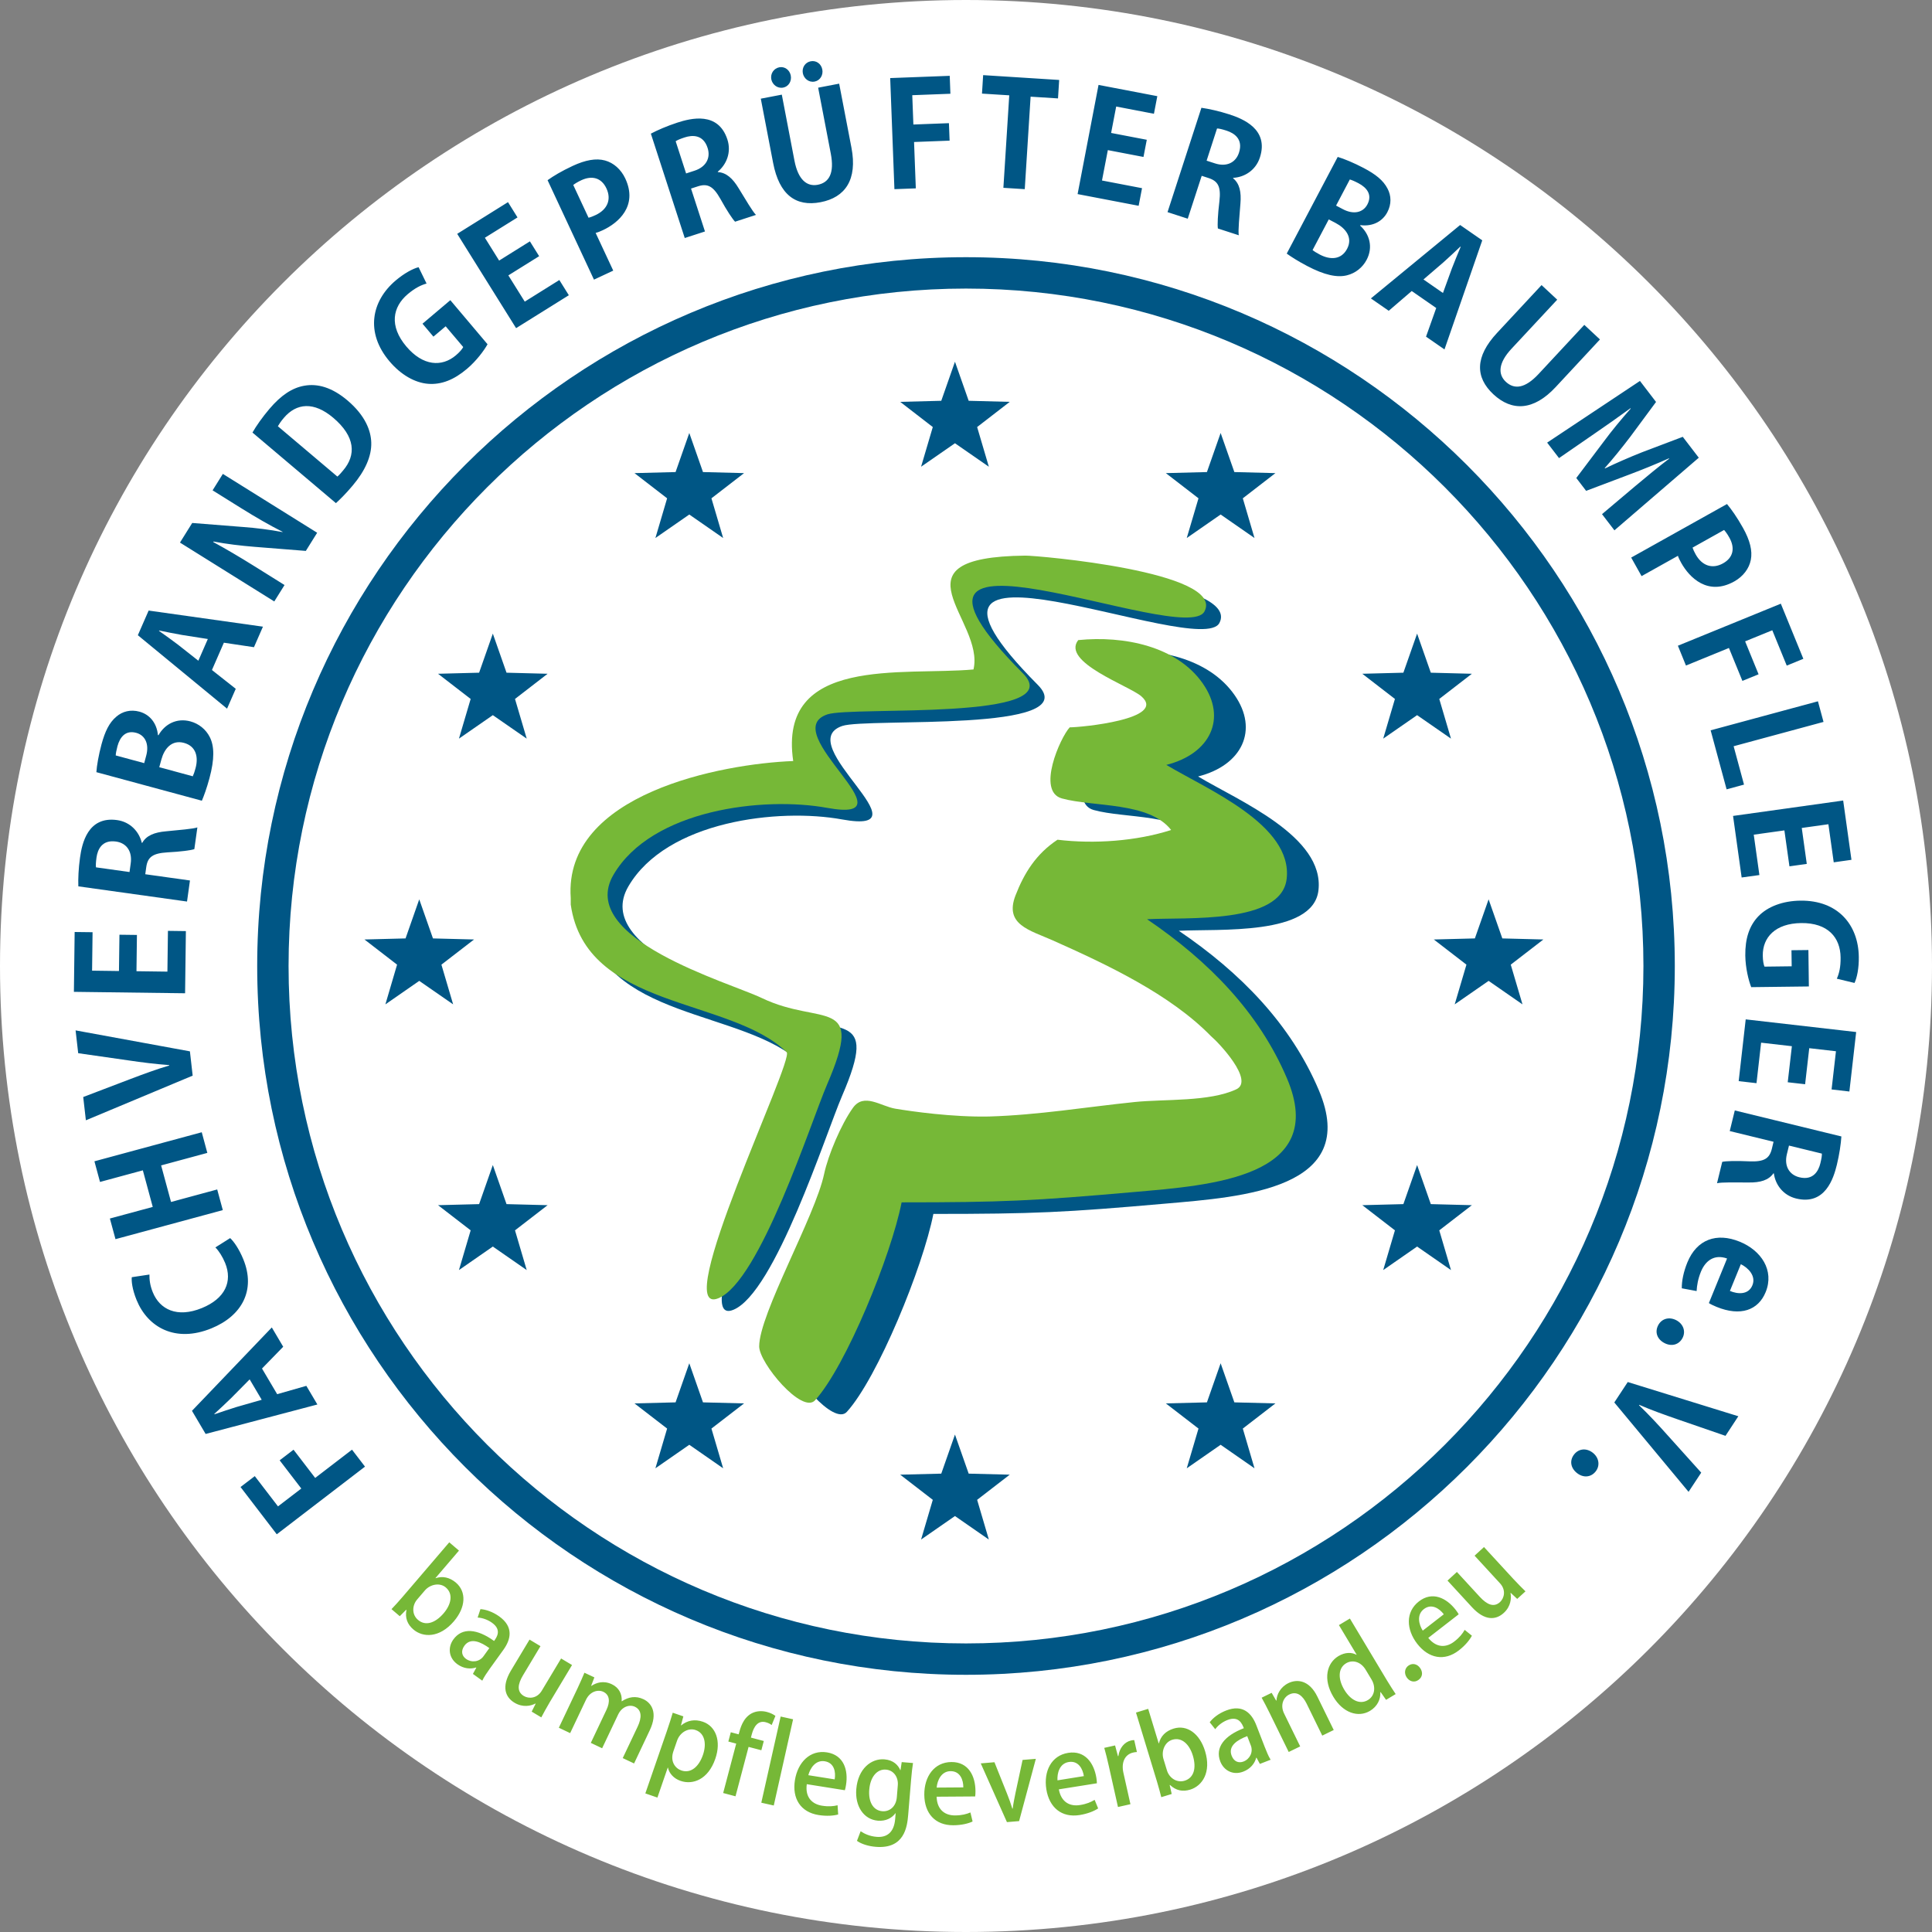 <?xml version="1.0" encoding="utf-8"?>
<!-- Generator: Adobe Illustrator 16.0.4, SVG Export Plug-In . SVG Version: 6.00 Build 0)  -->
<!DOCTYPE svg PUBLIC "-//W3C//DTD SVG 1.1//EN" "http://www.w3.org/Graphics/SVG/1.1/DTD/svg11.dtd">
<svg version="1.1" id="Ebene_1" xmlns="http://www.w3.org/2000/svg" xmlns:xlink="http://www.w3.org/1999/xlink" x="0px" y="0px"
	 width="80px" height="80px" viewBox="0 0 80 80" enable-background="new 0 0 80 80" xml:space="preserve">
<rect x="0" y="0" width="80" height="80" fill="#808080" stroke="none"/>
<path fill="#FFFFFF" d="M40,80c22.092,0,40-17.908,40-40C80,17.908,62.092,0,40,0S0,17.908,0,40C0,62.092,17.908,80,40,80"/>
<path fill="#005685" d="M40,69.35c-16.183,0-29.35-13.167-29.35-29.35S23.817,10.65,40,10.65c16.184,0,29.35,13.167,29.35,29.35
	S56.184,69.35,40,69.35 M40,11.949c-15.467,0-28.051,12.584-28.051,28.051c0,15.468,12.584,28.051,28.051,28.051
	c15.468,0,28.051-12.583,28.051-28.051C68.051,24.533,55.468,11.949,40,11.949"/>
<polygon fill="#005685" points="41.811,61.063 40.111,61.02 39.543,59.402 38.976,61.02 37.275,61.063 38.625,62.105 38.14,63.749 
	39.543,62.776 40.946,63.749 40.461,62.105 "/>
<polygon fill="#005685" points="52.812,58.112 51.112,58.069 50.544,56.45 49.976,58.069 48.275,58.112 49.627,59.154 
	49.141,60.799 50.544,59.825 51.946,60.799 51.462,59.154 "/>
<polygon fill="#005685" points="63.908,38.902 62.208,38.858 61.64,37.24 61.071,38.858 59.371,38.902 60.722,39.944 60.236,41.589 
	61.64,40.616 63.043,41.589 62.557,39.944 "/>
<polygon fill="#005685" points="22.675,27.899 20.974,27.855 20.407,26.237 19.839,27.855 18.138,27.899 19.489,28.942 
	19.004,30.585 20.407,29.613 21.81,30.585 21.325,28.942 "/>
<polygon fill="#005685" points="30.81,58.112 29.109,58.069 28.542,56.45 27.974,58.069 26.273,58.112 27.624,59.154 27.139,60.799 
	28.542,59.825 29.944,60.799 29.459,59.154 "/>
<polygon fill="#005685" points="60.947,49.904 59.247,49.86 58.679,48.242 58.111,49.86 56.411,49.904 57.761,50.946 57.276,52.591 
	58.679,51.617 60.082,52.591 59.597,50.946 "/>
<polygon fill="#005685" points="60.947,27.899 59.247,27.855 58.679,26.237 58.111,27.855 56.41,27.899 57.761,28.942 
	57.276,30.585 58.679,29.613 60.082,30.585 59.597,28.942 "/>
<polygon fill="#005685" points="22.675,49.904 20.974,49.86 20.407,48.242 19.839,49.86 18.139,49.904 19.489,50.946 19.004,52.591 
	20.407,51.617 21.81,52.591 21.325,50.946 "/>
<polygon fill="#005685" points="19.629,38.902 17.928,38.858 17.36,37.24 16.793,38.858 15.092,38.902 16.442,39.944 15.958,41.589 
	17.36,40.616 18.763,41.588 18.278,39.944 "/>
<polygon fill="#005685" points="30.81,19.591 29.109,19.547 28.542,17.929 27.974,19.547 26.273,19.591 27.624,20.634 
	27.139,22.278 28.542,21.305 29.944,22.278 29.459,20.634 "/>
<polygon fill="#005685" points="41.811,16.64 40.111,16.596 39.543,14.978 38.976,16.596 37.275,16.64 38.625,17.683 38.14,19.326 
	39.543,18.354 40.946,19.326 40.461,17.683 "/>
<polygon fill="#005685" points="52.812,19.591 51.112,19.547 50.544,17.929 49.976,19.547 48.275,19.591 49.627,20.634 
	49.141,22.278 50.544,21.305 51.946,22.278 51.462,20.634 "/>
<path fill="#005685" d="M32.751,56.232c0-1.35,2.316-5.382,2.689-7.141c0.167-0.789,0.711-2.069,1.196-2.742
	c0.455-0.631,1.152-0.062,1.751,0.038c0.684,0.114,2.369,0.356,3.879,0.324c2.046-0.059,3.996-0.39,6.035-0.599
	c1.237-0.128,3.088-0.002,4.207-0.527c0.759-0.355-0.719-1.926-1.057-2.209c-1.688-1.728-4.297-2.957-6.546-3.959
	c-0.95-0.423-2.009-0.647-1.54-1.857c0.361-0.933,0.856-1.725,1.74-2.31c1.52,0.184,3.27,0.058,4.705-0.403
	c-0.912-1.175-3.223-0.945-4.522-1.306c-1.062-0.291-0.072-2.518,0.322-2.944c0.447,0,4.057-0.335,2.965-1.286
	c-0.5-0.435-3.326-1.415-2.612-2.327c1.901-0.191,4.075,0.252,5.153,1.79c1.021,1.453,0.314,2.92-1.506,3.378
	c1.686,1.01,5.244,2.482,4.984,4.717c-0.219,1.886-4.136,1.585-5.781,1.673c2.557,1.736,4.635,3.863,5.796,6.598
	c1.739,4.097-3.169,4.421-6.333,4.698c-4.174,0.367-5.46,0.428-9.627,0.428c-0.432,2.199-2.305,6.788-3.583,8.196
	C34.53,59.053,32.751,56.918,32.751,56.232"/>
<path fill="#005685" d="M24.25,37.934v-0.27c-0.305-4.329,6.269-5.56,9.212-5.672c-0.642-4.382,4.532-3.525,7.465-3.792
	c0.485-2.045-3.584-4.653,2.147-4.715c0.495-0.005,8.284,0.666,7.419,2.311c-0.806,1.542-14.794-4.753-7.521,2.562
	c1.981,1.993-7.065,1.354-8.094,1.702c-2.15,0.726,3.677,4.542-0.01,3.871c-2.619-0.478-7.261,0.055-8.848,2.772
	c-1.548,2.648,4.77,4.445,6.149,5.107c2.461,1.178,4.295-0.132,2.697,3.575c-0.669,1.553-2.777,8.16-4.506,8.854
	c-2.037,0.819,3.159-9.874,2.833-10.191C30.837,41.757,24.868,42.289,24.25,37.934"/>
<path fill="#76B837" d="M31.436,55.753c0-1.35,2.316-5.382,2.689-7.141c0.167-0.79,0.711-2.069,1.196-2.743
	c0.454-0.63,1.152-0.062,1.751,0.039c0.684,0.114,2.368,0.355,3.878,0.324c2.046-0.06,3.997-0.39,6.036-0.6
	c1.236-0.127,3.087-0.002,4.206-0.526c0.76-0.356-0.718-1.926-1.056-2.209c-1.688-1.728-4.297-2.957-6.547-3.959
	c-0.949-0.423-2.008-0.647-1.54-1.858c0.361-0.932,0.856-1.724,1.74-2.309c1.521,0.184,3.271,0.058,4.705-0.403
	c-0.912-1.175-3.222-0.946-4.521-1.306c-1.063-0.291-0.072-2.518,0.321-2.944c0.448,0,4.058-0.335,2.966-1.286
	c-0.5-0.435-3.326-1.415-2.613-2.327c1.901-0.191,4.076,0.252,5.154,1.79c1.02,1.453,0.313,2.921-1.506,3.378
	c1.686,1.01,5.243,2.482,4.983,4.717c-0.218,1.886-4.135,1.585-5.781,1.673c2.557,1.736,4.636,3.863,5.797,6.598
	c1.738,4.097-3.17,4.421-6.333,4.698c-4.175,0.367-5.46,0.428-9.627,0.428c-0.432,2.197-2.304,6.788-3.583,8.195
	C33.215,58.573,31.436,56.438,31.436,55.753"/>
<path fill="#76B837" d="M23.633,37.455v-0.27c-0.305-4.329,6.268-5.56,9.212-5.672c-0.642-4.382,4.532-3.526,7.465-3.792
	c0.484-2.044-3.585-4.652,2.146-4.714c0.495-0.006,8.284,0.666,7.419,2.31c-0.807,1.542-14.794-4.753-7.521,2.562
	c1.981,1.993-7.065,1.354-8.094,1.702c-2.15,0.726,3.677,4.542-0.01,3.871c-2.619-0.479-7.261,0.055-8.848,2.772
	c-1.548,2.648,4.77,4.445,6.149,5.105c2.461,1.18,4.295-0.13,2.697,3.577c-0.669,1.552-2.777,8.159-4.506,8.854
	c-2.037,0.819,3.159-9.874,2.832-10.191C30.22,41.277,24.251,41.81,23.633,37.455"/>
<path fill="#76B837" d="M61.449,64.06l-0.39,0.357l1.054,1.146c0.256,0.277,0.177,0.61,0,0.775
	c-0.256,0.234-0.541,0.105-0.835-0.213l-0.951-1.034l-0.389,0.358l1.011,1.099c0.542,0.589,1.003,0.531,1.322,0.237
	c0.298-0.274,0.316-0.618,0.276-0.818l0.01-0.009l0.267,0.249l0.343-0.313c-0.143-0.142-0.313-0.307-0.504-0.515L61.449,64.06z
	 M58.913,67.521c-0.158-0.247-0.263-0.651,0.043-0.889c0.32-0.249,0.647-0.029,0.829,0.212L58.913,67.521z M60.649,67.489
	c-0.087,0.155-0.208,0.312-0.429,0.482c-0.312,0.244-0.722,0.291-1.079-0.149l1.261-0.978c-0.032-0.057-0.073-0.117-0.126-0.186
	c-0.381-0.489-0.964-0.781-1.522-0.347c-0.562,0.435-0.527,1.164-0.069,1.756c0.471,0.604,1.126,0.736,1.724,0.271
	c0.271-0.21,0.448-0.434,0.539-0.607L60.649,67.489z M58.731,69.566c0.173-0.118,0.197-0.316,0.078-0.49
	c-0.12-0.177-0.318-0.223-0.483-0.11c-0.162,0.11-0.194,0.32-0.076,0.494C58.363,69.625,58.559,69.685,58.731,69.566 M56.792,69.544
	c0.181,0.302,0.144,0.675-0.15,0.852c-0.344,0.206-0.727-0.007-0.979-0.429c-0.256-0.427-0.271-0.886,0.077-1.095
	c0.256-0.152,0.603-0.078,0.812,0.273L56.792,69.544z M55.896,67.02l-0.454,0.272l0.733,1.224l-0.008,0.005
	c-0.191-0.108-0.467-0.112-0.745,0.054c-0.481,0.288-0.65,0.952-0.212,1.685c0.398,0.666,1.029,0.876,1.52,0.583
	c0.305-0.183,0.443-0.483,0.426-0.771l0.012-0.008l0.226,0.323l0.398-0.239c-0.097-0.145-0.243-0.37-0.36-0.565L55.896,67.02z
	 M54.55,70.254c-0.34-0.696-0.846-0.732-1.198-0.561c-0.34,0.167-0.483,0.475-0.496,0.72l-0.012,0.007l-0.188-0.324l-0.414,0.202
	c0.103,0.188,0.205,0.377,0.327,0.627l0.794,1.621l0.475-0.231l-0.665-1.36c-0.177-0.36-0.021-0.676,0.212-0.789
	c0.324-0.159,0.563,0.06,0.72,0.379l0.647,1.323l0.475-0.232L54.55,70.254z M51.794,72.275c0.105,0.272-0.036,0.562-0.305,0.667
	c-0.184,0.07-0.389,0.018-0.489-0.241c-0.162-0.417,0.257-0.663,0.645-0.812L51.794,72.275z M52.022,71.439
	c-0.192-0.498-0.561-0.879-1.249-0.611c-0.315,0.121-0.557,0.317-0.681,0.488l0.228,0.287c0.111-0.155,0.3-0.302,0.508-0.382
	c0.473-0.184,0.608,0.166,0.676,0.34c-0.805,0.312-1.199,0.796-0.974,1.38c0.141,0.361,0.516,0.587,0.954,0.417
	c0.294-0.113,0.471-0.338,0.532-0.571l0.013-0.006l0.14,0.259l0.445-0.173c-0.089-0.141-0.172-0.344-0.25-0.545L52.022,71.439z
	 M48.177,72.838c-0.097-0.319,0.045-0.7,0.363-0.798c0.402-0.122,0.714,0.199,0.852,0.651c0.157,0.516,0.048,0.926-0.34,1.045
	c-0.333,0.1-0.639-0.123-0.731-0.427L48.177,72.838z M47.98,72.191l-0.436-1.431l-0.505,0.154l0.869,2.857
	c0.066,0.218,0.137,0.482,0.178,0.646l0.432-0.132l-0.084-0.369l0.013-0.005c0.248,0.235,0.526,0.288,0.836,0.194
	c0.498-0.152,0.884-0.717,0.617-1.593c-0.224-0.734-0.75-1.103-1.3-0.936c-0.336,0.102-0.542,0.322-0.611,0.61L47.98,72.191z
	 M46.966,72.054c-0.047,0-0.084,0.004-0.132,0.016c-0.268,0.06-0.482,0.309-0.524,0.645l-0.018,0.003l-0.119-0.443l-0.448,0.1
	c0.064,0.224,0.122,0.459,0.186,0.743l0.382,1.706l0.516-0.116l-0.291-1.3c-0.096-0.428,0.058-0.762,0.405-0.839
	c0.058-0.014,0.107-0.02,0.154-0.021L46.966,72.054z M43.788,73.72c-0.019-0.294,0.083-0.698,0.467-0.759
	c0.401-0.064,0.581,0.286,0.625,0.584L43.788,73.72z M45.326,74.527c-0.151,0.093-0.333,0.173-0.607,0.216
	c-0.392,0.063-0.772-0.094-0.875-0.65l1.576-0.251c-0.001-0.064-0.008-0.137-0.021-0.223c-0.098-0.612-0.47-1.148-1.167-1.037
	c-0.703,0.111-1.022,0.767-0.906,1.506c0.121,0.757,0.633,1.188,1.381,1.069c0.338-0.055,0.602-0.166,0.765-0.274L45.326,74.527z
	 M42.343,72.875l-0.294,1.369c-0.046,0.225-0.089,0.435-0.116,0.647l-0.015,0.001c-0.062-0.205-0.134-0.411-0.22-0.623l-0.52-1.299
	l-0.567,0.048l1.084,2.432l0.504-0.042l0.693-2.578L42.343,72.875z M38.785,74.02c0.026-0.292,0.188-0.677,0.575-0.68
	c0.406-0.002,0.532,0.372,0.529,0.672L38.785,74.02z M40.183,75.05c-0.164,0.069-0.354,0.121-0.633,0.123
	c-0.397,0.003-0.749-0.21-0.767-0.775l1.597-0.011c0.008-0.063,0.013-0.136,0.012-0.223c-0.003-0.621-0.29-1.208-0.997-1.202
	c-0.712,0.005-1.127,0.604-1.122,1.352c0.005,0.768,0.445,1.271,1.203,1.266c0.342-0.002,0.62-0.072,0.797-0.156L40.183,75.05z
	 M37.136,74.417c-0.035,0.418-0.325,0.604-0.598,0.582c-0.391-0.031-0.585-0.401-0.544-0.892c0.043-0.536,0.327-0.861,0.691-0.831
	c0.323,0.026,0.519,0.317,0.491,0.649L37.136,74.417z M37.338,72.965l-0.05,0.333h-0.009c-0.088-0.208-0.282-0.416-0.655-0.447
	c-0.545-0.045-1.097,0.385-1.167,1.234c-0.058,0.701,0.304,1.257,0.895,1.306c0.323,0.026,0.581-0.108,0.727-0.31h0.008l-0.02,0.24
	C37.02,75.89,36.71,76.094,36.3,76.06c-0.282-0.022-0.515-0.129-0.663-0.233l-0.152,0.399c0.186,0.134,0.485,0.224,0.776,0.247
	c1.186,0.098,1.303-0.822,1.345-1.321l0.118-1.428c0.027-0.335,0.054-0.545,0.082-0.721L37.338,72.965z M33.471,73.507
	c0.073-0.284,0.296-0.638,0.679-0.577c0.401,0.064,0.463,0.453,0.412,0.75L33.471,73.507z M34.682,74.752
	c-0.173,0.042-0.37,0.062-0.645,0.018c-0.392-0.062-0.706-0.33-0.63-0.891l1.577,0.251c0.019-0.062,0.035-0.133,0.048-0.219
	c0.098-0.611-0.089-1.238-0.788-1.349c-0.702-0.112-1.21,0.412-1.328,1.151c-0.121,0.756,0.231,1.325,0.98,1.444
	c0.337,0.053,0.623,0.029,0.811-0.023L34.682,74.752z M32.84,71.192l-0.515-0.114l-0.801,3.568l0.516,0.116L32.84,71.192z
	 M30.261,71.729l-0.102,0.384l0.326,0.086l-0.54,2.046l0.511,0.136l0.541-2.046l0.529,0.139l0.101-0.383l-0.533-0.141l0.035-0.133
	c0.086-0.326,0.259-0.587,0.576-0.504c0.12,0.031,0.188,0.073,0.248,0.117l0.156-0.378c-0.079-0.059-0.195-0.122-0.354-0.164
	c-0.198-0.052-0.439-0.05-0.649,0.068c-0.346,0.201-0.449,0.594-0.52,0.859L30.261,71.729z M28.036,72.077
	c0.121-0.35,0.473-0.543,0.77-0.439c0.384,0.133,0.457,0.578,0.301,1.03c-0.17,0.492-0.505,0.777-0.894,0.643
	c-0.246-0.084-0.477-0.366-0.329-0.794L28.036,72.077z M28.197,71.441l0.099-0.37l-0.439-0.151
	c-0.064,0.214-0.141,0.463-0.248,0.773l-0.887,2.568l0.5,0.173l0.428-1.241l0.009,0.004c0.05,0.233,0.236,0.447,0.521,0.545
	c0.5,0.174,1.14-0.045,1.44-0.916c0.254-0.736,0.018-1.35-0.517-1.533c-0.332-0.114-0.641-0.059-0.897,0.152L28.197,71.441z
	 M26.906,71.646c0.34-0.718,0.079-1.123-0.259-1.284c-0.326-0.154-0.626-0.095-0.898,0.084l-0.008-0.003
	c0.026-0.301-0.116-0.564-0.404-0.701c-0.346-0.165-0.644-0.068-0.846,0.066l-0.012-0.005l0.133-0.346L24.2,69.264
	c-0.083,0.197-0.166,0.39-0.286,0.646l-0.774,1.632l0.469,0.223l0.653-1.376c0.17-0.359,0.505-0.438,0.72-0.335
	c0.277,0.131,0.281,0.43,0.13,0.747l-0.648,1.368l0.469,0.223l0.665-1.401c0.157-0.329,0.473-0.421,0.691-0.318
	c0.289,0.138,0.293,0.448,0.113,0.827l-0.616,1.299l0.47,0.222L26.906,71.646z M23.687,68.945l-0.453-0.271l-0.8,1.334
	c-0.195,0.325-0.536,0.344-0.744,0.219c-0.297-0.179-0.255-0.488-0.032-0.859l0.722-1.204l-0.453-0.272l-0.768,1.28
	c-0.412,0.688-0.226,1.112,0.146,1.335c0.349,0.209,0.684,0.129,0.863,0.034l0.012,0.007l-0.164,0.327l0.398,0.238
	c0.095-0.177,0.205-0.386,0.35-0.629L23.687,68.945z M20.02,68.582c-0.171,0.237-0.492,0.275-0.725,0.108
	c-0.16-0.115-0.229-0.315-0.066-0.543c0.261-0.361,0.695-0.146,1.033,0.097L20.02,68.582z M20.844,68.316
	c0.312-0.434,0.431-0.948-0.168-1.381c-0.274-0.197-0.57-0.293-0.782-0.304l-0.116,0.349c0.191,0.009,0.417,0.086,0.598,0.217
	c0.411,0.296,0.192,0.6,0.083,0.752c-0.701-0.505-1.321-0.57-1.687-0.062c-0.227,0.313-0.21,0.753,0.17,1.027
	c0.255,0.183,0.541,0.209,0.77,0.133l0.011,0.008l-0.141,0.258l0.388,0.28c0.07-0.152,0.195-0.333,0.319-0.507L20.844,68.316z
	 M17.593,65.857c0.217-0.253,0.615-0.339,0.868-0.123c0.319,0.273,0.217,0.709-0.091,1.069c-0.351,0.409-0.755,0.538-1.063,0.272
	c-0.263-0.225-0.241-0.603-0.033-0.845L17.593,65.857z M18.032,65.344l0.973-1.137l-0.402-0.343l-1.942,2.27
	c-0.148,0.174-0.333,0.376-0.45,0.497l0.343,0.293l0.266-0.269l0.01,0.009c-0.064,0.335,0.041,0.599,0.287,0.809
	c0.396,0.339,1.079,0.359,1.676-0.337c0.498-0.582,0.526-1.224,0.089-1.599c-0.267-0.229-0.562-0.282-0.842-0.188L18.032,65.344z"/>
<path fill="#005685" d="M65.185,60.22c-0.202,0.252-0.152,0.562,0.108,0.771c0.266,0.214,0.582,0.185,0.777-0.058
	c0.191-0.238,0.147-0.566-0.108-0.772C65.71,59.959,65.388,59.968,65.185,60.22 M70.444,60.979l-1.407-1.564
	c-0.371-0.416-0.765-0.841-1.17-1.229l0.011-0.015c0.518,0.227,1.054,0.414,1.584,0.599l1.987,0.685l0.532-0.811l-4.579-1.417
	l-0.557,0.846l3.075,3.701L70.444,60.979z M68.662,54.875c-0.15,0.286-0.042,0.58,0.255,0.736c0.302,0.16,0.606,0.07,0.752-0.205
	c0.143-0.271,0.037-0.583-0.255-0.737C69.128,54.519,68.813,54.59,68.662,54.875 M72.085,52.347c0.296,0.146,0.639,0.48,0.478,0.874
	c-0.165,0.404-0.611,0.37-0.931,0.234L72.085,52.347z M70.253,53.46c0.014-0.239,0.056-0.501,0.18-0.805
	c0.182-0.444,0.546-0.734,1.081-0.543l-0.753,1.846c0.082,0.053,0.196,0.105,0.317,0.156c0.997,0.408,1.729,0.137,2.034-0.61
	c0.369-0.904-0.188-1.727-1.073-2.088c-0.96-0.392-1.779-0.094-2.169,0.859c-0.156,0.383-0.237,0.77-0.23,1.071L70.253,53.46z
	 M74.078,47.436l1.361,0.332c0.007,0.075-0.015,0.212-0.062,0.403c-0.076,0.314-0.293,0.718-0.868,0.578
	c-0.425-0.104-0.637-0.471-0.518-0.958L74.078,47.436z M73.452,48.589c0.06,0.459,0.377,0.905,0.923,1.039
	c1.198,0.292,1.547-0.83,1.685-1.395c0.106-0.437,0.167-0.864,0.188-1.175l-4.414-1.077l-0.209,0.854l1.814,0.443l-0.07,0.291
	c-0.1,0.407-0.324,0.544-0.928,0.52c-0.566-0.027-0.983-0.013-1.127,0.021l-0.216,0.885c0.19-0.047,0.754-0.032,1.314-0.031
	c0.479,0.007,0.824-0.095,1.022-0.379L73.452,48.589z M72.733,44.852l0.191-1.677l1.274,0.146l-0.172,1.493l0.72,0.082l0.171-1.493
	l1.106,0.127l-0.181,1.582l0.737,0.085l0.281-2.463l-4.574-0.524l-0.291,2.558L72.733,44.852z M74.901,40.847l-0.019-1.508
	l-0.701,0.008l0.009,0.665l-1.126,0.014c-0.036-0.077-0.068-0.239-0.071-0.455c-0.01-0.76,0.522-1.335,1.588-1.349
	c1.113-0.014,1.624,0.602,1.634,1.422c0.006,0.407-0.062,0.671-0.156,0.882l0.732,0.176c0.105-0.222,0.185-0.612,0.178-1.079
	c-0.016-1.323-0.861-2.348-2.418-2.329c-0.73,0.009-1.355,0.245-1.739,0.645c-0.379,0.394-0.552,0.928-0.543,1.629
	c0.007,0.521,0.139,1.04,0.245,1.308L74.901,40.847z M72.853,36.234l-0.234-1.672l1.269-0.177l0.209,1.488l0.718-0.101l-0.208-1.488
	l1.103-0.154l0.221,1.577l0.734-0.104l-0.343-2.455l-4.56,0.638l0.356,2.549L72.853,36.234z M72.216,32.489l-0.43-1.589l3.722-1.007
	l-0.231-0.854l-4.443,1.202l0.661,2.444L72.216,32.489z M69.812,27.559l1.779-0.728l0.558,1.363l0.67-0.273l-0.557-1.364
	l1.125-0.459l0.598,1.463l0.688-0.281l-0.933-2.283l-4.262,1.741L69.812,27.559z M71.391,21.945c0.054,0.06,0.131,0.16,0.218,0.317
	c0.24,0.428,0.167,0.826-0.261,1.065c-0.434,0.243-0.863,0.112-1.133-0.368c-0.063-0.115-0.104-0.201-0.13-0.283L71.391,21.945z
	 M67.544,23.088l0.43,0.768l1.505-0.841c0.028,0.087,0.075,0.184,0.137,0.293c0.335,0.601,1.096,1.383,2.198,0.767
	c0.371-0.208,0.613-0.535,0.683-0.889c0.076-0.378-0.037-0.815-0.32-1.322c-0.249-0.444-0.479-0.769-0.666-0.993L67.544,23.088z
	 M70.343,18.953l-0.663-0.865l-1.689,0.64c-0.531,0.211-1.057,0.44-1.532,0.669l-0.011-0.014c0.356-0.401,0.704-0.833,1.055-1.292
	l1.07-1.447l-0.666-0.87l-3.843,2.554l0.492,0.641l1.46-1.007c0.471-0.323,1.029-0.714,1.498-1.058l0.011,0.014
	c-0.381,0.428-0.788,0.921-1.109,1.356l-1.145,1.519l0.407,0.532l1.82-0.687c0.504-0.19,1.09-0.428,1.607-0.659l0.011,0.014
	c-0.464,0.349-0.94,0.751-1.411,1.142l-1.369,1.155l0.514,0.67L70.343,18.953z M66.251,14.056l-0.648-0.604l-1.894,2.035
	c-0.559,0.6-1.005,0.649-1.355,0.323c-0.333-0.311-0.317-0.777,0.232-1.367l1.895-2.034l-0.648-0.604l-1.841,1.978
	c-0.921,0.988-0.911,1.839-0.153,2.545c0.763,0.709,1.659,0.686,2.576-0.298L66.251,14.056z M58.943,11.572l0.825-0.709
	c0.209-0.184,0.487-0.449,0.7-0.651l0.015,0.01c-0.11,0.266-0.259,0.615-0.363,0.892l-0.37,1.018L58.943,11.572z M61.377,9.952
	l-0.916-0.635l-3.695,3.04l0.739,0.512l0.952-0.818l1.014,0.703l-0.422,1.186l0.764,0.529L61.377,9.952z M55.021,9.085l0.292,0.153
	c0.402,0.213,0.716,0.595,0.467,1.066c-0.243,0.46-0.703,0.461-1.128,0.238c-0.137-0.073-0.229-0.128-0.301-0.187L55.021,9.085z
	 M55.324,8.513l0.569-1.081c0.077,0.021,0.188,0.066,0.358,0.155c0.35,0.185,0.581,0.477,0.369,0.879
	c-0.176,0.334-0.566,0.432-1.012,0.197L55.324,8.513z M56.332,9.323c0.521,0.065,0.92-0.165,1.114-0.535
	c0.177-0.334,0.165-0.685,0.009-0.978c-0.178-0.344-0.493-0.592-0.985-0.852c-0.397-0.209-0.819-0.385-1.078-0.46l-2.111,4.003
	c0.177,0.127,0.453,0.307,0.841,0.511c0.725,0.382,1.25,0.49,1.656,0.387c0.35-0.087,0.646-0.324,0.812-0.642
	c0.273-0.519,0.124-1.058-0.27-1.414L56.332,9.323z M49.963,6.653l0.432-1.333c0.077,0,0.211,0.03,0.399,0.092
	c0.307,0.1,0.693,0.344,0.51,0.909c-0.135,0.416-0.516,0.6-0.993,0.445L49.963,6.653z M51.066,7.364
	c0.462-0.026,0.931-0.309,1.104-0.844c0.381-1.173-0.713-1.604-1.265-1.783c-0.428-0.138-0.851-0.231-1.157-0.274l-1.403,4.321
	l0.837,0.272L49.76,7.28l0.284,0.092c0.399,0.13,0.518,0.364,0.449,0.964c-0.069,0.562-0.085,0.979-0.063,1.125l0.865,0.281
	c-0.032-0.193,0.025-0.754,0.068-1.312c0.041-0.478-0.033-0.829-0.303-1.048L51.066,7.364z M47.289,7.792l-1.658-0.318l0.242-1.258
	l1.476,0.283l0.137-0.711l-1.477-0.283l0.21-1.094l1.563,0.3l0.14-0.729l-2.434-0.466l-0.867,4.521l2.528,0.484L47.289,7.792z
	 M43.858,3.311L40.71,3.111l-0.048,0.765l1.129,0.071l-0.243,3.83l0.885,0.056l0.242-3.83l1.135,0.072L43.858,3.311z M37.922,7.8
	l-0.073-1.92l1.472-0.056L39.293,5.1l-1.472,0.056l-0.046-1.214l1.579-0.06L39.326,3.14l-2.465,0.093l0.175,4.6L37.922,7.8z
	 M33.731,3.378c0.229-0.043,0.363-0.271,0.319-0.5c-0.045-0.235-0.25-0.385-0.48-0.341c-0.229,0.044-0.371,0.26-0.326,0.496
	C33.286,3.25,33.49,3.424,33.731,3.378 M32.432,3.627c0.223-0.043,0.357-0.27,0.312-0.499c-0.045-0.236-0.256-0.384-0.473-0.342
	c-0.229,0.044-0.377,0.261-0.333,0.497C31.981,3.5,32.186,3.674,32.432,3.627 M34.748,3.464l-0.87,0.167l0.524,2.734
	c0.154,0.805-0.07,1.195-0.54,1.286c-0.447,0.085-0.813-0.204-0.965-0.998l-0.524-2.734l-0.87,0.167l0.51,2.658
	c0.254,1.329,0.946,1.824,1.964,1.629c1.023-0.196,1.533-0.934,1.28-2.257L34.748,3.464z M28.41,7.182l-0.432-1.333
	c0.061-0.045,0.188-0.099,0.376-0.16c0.307-0.1,0.764-0.128,0.946,0.436c0.135,0.416-0.064,0.789-0.543,0.944L28.41,7.182z
	 M29.721,7.109c0.358-0.293,0.572-0.797,0.399-1.332c-0.381-1.172-1.519-0.879-2.071-0.7c-0.427,0.139-0.825,0.312-1.098,0.457
	l1.403,4.322l0.837-0.271l-0.577-1.777l0.284-0.092c0.399-0.129,0.633-0.01,0.93,0.516c0.274,0.497,0.506,0.843,0.61,0.948
	l0.865-0.281c-0.139-0.138-0.423-0.624-0.716-1.102c-0.247-0.411-0.514-0.651-0.86-0.671L29.721,7.109z M23.737,7.659
	c0.063-0.049,0.169-0.119,0.332-0.195c0.445-0.208,0.836-0.105,1.043,0.339c0.21,0.45,0.049,0.869-0.45,1.103
	c-0.12,0.055-0.208,0.09-0.292,0.109L23.737,7.659z M24.595,11.579l0.798-0.373l-0.729-1.562c0.089-0.021,0.189-0.062,0.303-0.115
	c0.624-0.292,1.459-0.993,0.925-2.137c-0.18-0.385-0.488-0.65-0.837-0.746c-0.372-0.103-0.816-0.021-1.342,0.224
	c-0.461,0.215-0.801,0.42-1.039,0.591L24.595,11.579z M23.161,11.595l-1.432,0.895l-0.679-1.087l1.275-0.795l-0.383-0.614
	l-1.274,0.796l-0.59-0.945l1.351-0.842L21.035,8.37l-2.103,1.313l2.438,3.905l2.184-1.363L23.161,11.595z M18.647,12.43
	l-1.152,0.974l0.452,0.536l0.507-0.429l0.727,0.859c-0.037,0.078-0.141,0.205-0.305,0.344c-0.581,0.491-1.363,0.446-2.051-0.367
	c-0.719-0.851-0.568-1.636,0.058-2.166c0.311-0.263,0.558-0.378,0.78-0.44l-0.33-0.677c-0.239,0.06-0.59,0.248-0.947,0.549
	c-1.01,0.854-1.265,2.159-0.259,3.347c0.471,0.558,1.051,0.891,1.604,0.933c0.545,0.041,1.068-0.165,1.603-0.618
	c0.397-0.335,0.714-0.768,0.854-1.02L18.647,12.43z M11.506,17.65c0.048-0.084,0.124-0.202,0.244-0.343
	c0.53-0.626,1.251-0.682,2.046-0.01c0.923,0.781,0.958,1.547,0.408,2.188c-0.077,0.091-0.162,0.192-0.234,0.249L11.506,17.65z
	 M13.91,20.834c0.173-0.158,0.417-0.399,0.691-0.725c0.518-0.613,0.79-1.221,0.772-1.785c-0.014-0.475-0.233-1.106-0.987-1.745
	c-0.635-0.537-1.236-0.708-1.792-0.606c-0.489,0.088-0.949,0.381-1.444,0.966c-0.29,0.343-0.533,0.687-0.696,0.972L13.91,20.834z
	 M9.228,19.623l-0.425,0.681l1.173,0.732c0.635,0.396,1.201,0.721,1.727,0.986l-0.006,0.01c-0.504-0.096-1.118-0.175-1.639-0.211
	l-2.099-0.166l-0.507,0.812l3.905,2.438l0.425-0.68l-1.198-0.749c-0.696-0.434-1.253-0.761-1.755-1.032l0.013-0.021
	c0.528,0.104,1.153,0.176,1.684,0.219l2.138,0.17l0.469-0.752L9.228,19.623z M8.213,27.359l-0.855-0.674
	c-0.22-0.168-0.534-0.391-0.774-0.561l0.007-0.016c0.282,0.057,0.653,0.135,0.945,0.184l1.07,0.168L8.213,27.359z M6.155,25.282
	l-0.447,1.021l3.694,3.041l0.36-0.822l-0.986-0.778l0.494-1.131l1.246,0.186l0.372-0.85L6.155,25.282z M6.595,31.768l0.087-0.317
	c0.118-0.439,0.422-0.829,0.936-0.69c0.503,0.137,0.604,0.585,0.479,1.048c-0.04,0.15-0.075,0.253-0.115,0.335L6.595,31.768z
	 M5.971,31.6l-1.179-0.319c0.003-0.08,0.023-0.198,0.072-0.384c0.104-0.381,0.337-0.671,0.776-0.552
	c0.364,0.098,0.546,0.458,0.415,0.942L5.971,31.6z M6.54,30.439c-0.051-0.523-0.362-0.861-0.767-0.971
	c-0.364-0.099-0.704-0.011-0.955,0.207c-0.296,0.248-0.469,0.61-0.615,1.147c-0.117,0.434-0.196,0.884-0.212,1.152l4.368,1.182
	c0.085-0.2,0.2-0.51,0.314-0.932c0.214-0.792,0.204-1.328,0.014-1.702c-0.161-0.322-0.457-0.558-0.803-0.651
	c-0.567-0.153-1.06,0.11-1.322,0.573L6.54,30.439z M5.363,36.109l-1.388-0.194c-0.013-0.074-0.006-0.212,0.021-0.408
	c0.045-0.32,0.219-0.743,0.806-0.661c0.433,0.06,0.681,0.403,0.611,0.902L5.363,36.109z M5.871,34.899
	c-0.106-0.45-0.466-0.863-1.022-0.941c-1.221-0.17-1.456,0.982-1.536,1.556c-0.062,0.445-0.081,0.878-0.069,1.188l4.5,0.629
	l0.122-0.872L6.015,36.2l0.041-0.296c0.058-0.415,0.268-0.572,0.872-0.609c0.566-0.029,0.979-0.087,1.119-0.134l0.126-0.9
	c-0.184,0.064-0.747,0.106-1.304,0.162c-0.478,0.042-0.811,0.176-0.98,0.479L5.871,34.899z M6.954,38.545l-0.022,1.688l-1.281-0.017
	l0.019-1.502l-0.724-0.009l-0.02,1.503l-1.113-0.015l0.02-1.592l-0.742-0.009L3.06,41.07l4.604,0.059l0.033-2.574L6.954,38.545z
	 M3.238,43.611l2.083,0.298c0.552,0.082,1.126,0.154,1.685,0.194l0.002,0.018c-0.542,0.157-1.073,0.357-1.599,0.556l-1.963,0.748
	l0.11,0.964l4.422-1.849l-0.114-1.006L3.13,42.666L3.238,43.611z M3.91,48.087l0.231,0.855l1.774-0.481l0.41,1.515l-1.775,0.48
	l0.232,0.855l4.444-1.203l-0.232-0.855l-1.912,0.518l-0.41-1.514l1.913-0.518l-0.231-0.855L3.91,48.087z M8.918,51.653
	c0.14,0.136,0.3,0.388,0.404,0.643c0.315,0.771,0.001,1.474-0.963,1.868c-1.031,0.421-1.744,0.053-2.031-0.651
	c-0.121-0.293-0.144-0.542-0.14-0.737l-0.731,0.11c-0.017,0.149,0.012,0.487,0.199,0.946c0.462,1.132,1.607,1.781,3.098,1.172
	c1.263-0.516,1.844-1.58,1.321-2.86c-0.179-0.438-0.402-0.748-0.545-0.877L8.918,51.653z M10.837,57.962l-1.047,0.3
	c-0.266,0.081-0.63,0.205-0.907,0.3l-0.009-0.015c0.212-0.195,0.492-0.451,0.702-0.66l0.762-0.77L10.837,57.962z M7.949,58.419
	l0.566,0.958l4.627-1.22l-0.457-0.772l-1.208,0.345l-0.628-1.062l0.878-0.902l-0.472-0.799L7.949,58.419z M14.576,60.028
	l-1.525,1.17l-0.896-1.169l-0.575,0.44l0.896,1.168l-0.965,0.739l-0.961-1.253l-0.59,0.451l1.5,1.958l3.654-2.802L14.576,60.028z"/>
</svg>
